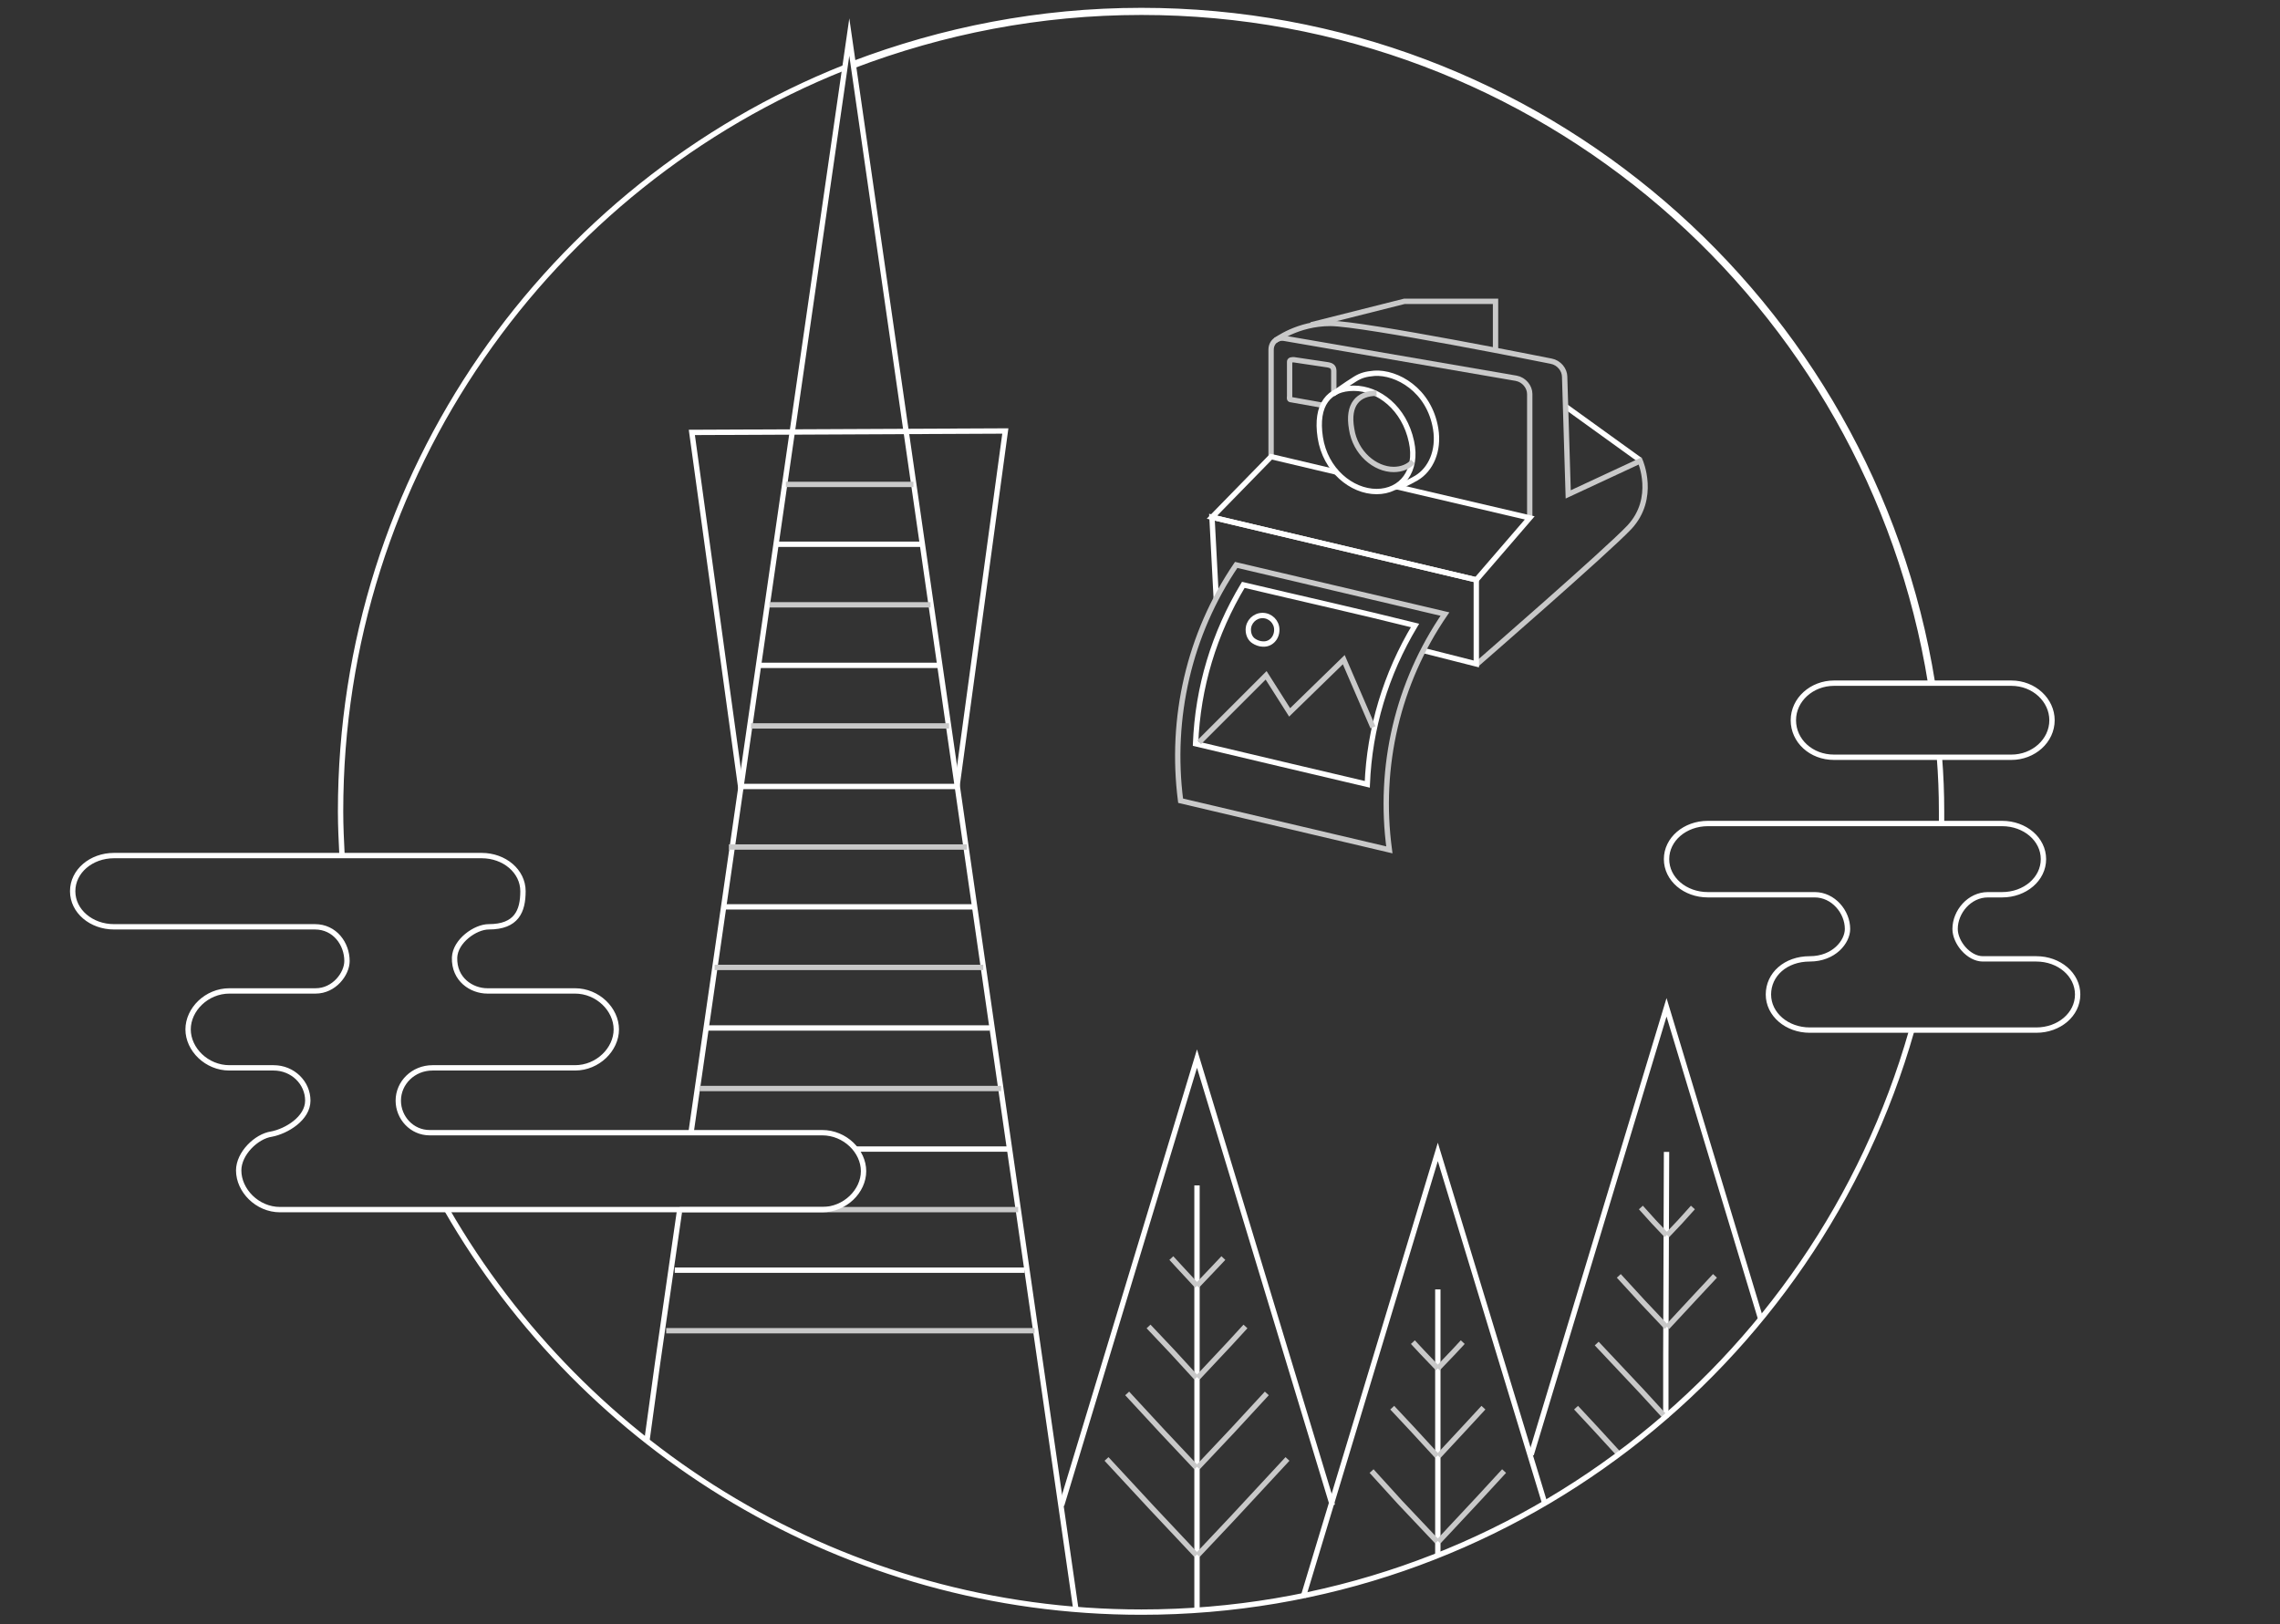 <?xml version="1.0" encoding="utf-8"?>
<!-- Generator: Adobe Illustrator 21.1.0, SVG Export Plug-In . SVG Version: 6.00 Build 0)  -->
<svg version="1.1" id="Layer_1" xmlns="http://www.w3.org/2000/svg" xmlns:xlink="http://www.w3.org/1999/xlink" x="0px" y="0px"
	 viewBox="0 0 320 228" style="enable-background:new 0 0 320 228;" xml:space="preserve">
<rect x="0" y="0" width="320" height="228" fill="#333333" stroke="none"/>
<style type="text/css">
	.st0{fill:none;stroke:#FFFFFF;stroke-width:0.75;stroke-miterlimit:10;stroke-dasharray:378.274;}
	.st1{fill:none;stroke:#FFFFFF;stroke-width:0.75;stroke-miterlimit:10;stroke-dasharray:32.725;}
	.st2{fill:none;stroke:#FFFFFF;stroke-width:0.75;stroke-miterlimit:10;stroke-dasharray:145.034;}
	.st3{fill:none;stroke:#C9C9C9;stroke-width:0.75;stroke-miterlimit:10;stroke-dasharray:17.9;}
	.st4{fill:none;stroke:#FFFFFF;stroke-width:0.75;stroke-miterlimit:10;stroke-dasharray:20.7;}
	.st5{fill:none;stroke:#C9C9C9;stroke-width:0.75;stroke-miterlimit:10;stroke-dasharray:22.6;}
	.st6{fill:none;stroke:#FFFFFF;stroke-width:0.75;stroke-miterlimit:10;stroke-dasharray:25.4;}
	.st7{fill:none;stroke:#C9C9C9;stroke-width:0.75;stroke-miterlimit:10;stroke-dasharray:27.8;}
	.st8{fill:none;stroke:#FFFFFF;stroke-width:0.75;stroke-miterlimit:10;stroke-dasharray:30.6;}
	.st9{fill:none;stroke:#C9C9C9;stroke-width:0.75;stroke-miterlimit:10;stroke-dasharray:33.4;}
	.st10{fill:none;stroke:#FFFFFF;stroke-width:0.75;stroke-miterlimit:10;stroke-dasharray:35.3;}
	.st11{fill:none;stroke:#C9C9C9;stroke-width:0.75;stroke-miterlimit:10;stroke-dasharray:37.7;}
	.st12{fill:none;stroke:#FFFFFF;stroke-width:0.75;stroke-miterlimit:10;stroke-dasharray:39.8;}
	.st13{fill:none;stroke:#C9C9C9;stroke-width:0.75;stroke-miterlimit:10;stroke-dasharray:42.3;}
	.st14{fill:none;stroke:#FFFFFF;stroke-width:0.75;stroke-miterlimit:10;stroke-dasharray:21.8;}
	.st15{fill:none;stroke:#C9C9C9;stroke-width:0.75;stroke-miterlimit:10;stroke-dasharray:47.5;}
	.st16{fill:none;stroke:#FFFFFF;stroke-width:0.75;stroke-miterlimit:10;stroke-dasharray:49.1;}
	.st17{fill:none;stroke:#C9C9C9;stroke-width:0.75;stroke-miterlimit:10;stroke-dasharray:51.7;}
	.st18{fill:none;stroke:#FFFFFF;stroke-width:0.75;stroke-miterlimit:10;stroke-dasharray:116.827;}
	.st19{fill:none;stroke:#FFFFFF;stroke-width:0.75;stroke-miterlimit:10;stroke-dasharray:37.4;}
	.st20{fill:none;stroke:#C9C9C9;stroke-width:0.75;stroke-miterlimit:10;stroke-dasharray:5.093;}
	.st21{fill:none;stroke:#C9C9C9;stroke-width:0.75;stroke-miterlimit:10;stroke-dasharray:9.27;}
	.st22{fill:none;stroke:#C9C9C9;stroke-width:0.75;stroke-miterlimit:10;stroke-dasharray:9.27;}
	.st23{fill:none;stroke:#C9C9C9;stroke-width:0.75;stroke-miterlimit:10;stroke-dasharray:13.515;}
	.st24{fill:none;stroke:#C9C9C9;stroke-width:0.75;stroke-miterlimit:10;stroke-dasharray:13.515;}
	.st25{fill:none;stroke:#FFFFFF;stroke-width:0.75;stroke-miterlimit:10;stroke-dasharray:131.031;}
	.st26{fill:none;stroke:#FFFFFF;stroke-width:0.75;stroke-miterlimit:10;stroke-dasharray:59.9;}
	.st27{fill:none;stroke:#C9C9C9;stroke-width:0.75;stroke-miterlimit:10;stroke-dasharray:5.308;}
	.st28{fill:none;stroke:#C9C9C9;stroke-width:0.75;stroke-miterlimit:10;stroke-dasharray:5.376;}
	.st29{fill:none;stroke:#C9C9C9;stroke-width:0.75;stroke-miterlimit:10;stroke-dasharray:9.835;}
	.st30{fill:none;stroke:#C9C9C9;stroke-width:0.75;stroke-miterlimit:10;stroke-dasharray:9.835;}
	.st31{fill:none;stroke:#C9C9C9;stroke-width:0.75;stroke-miterlimit:10;stroke-dasharray:14.222;}
	.st32{fill:none;stroke:#C9C9C9;stroke-width:0.75;stroke-miterlimit:10;stroke-dasharray:18.467;}
	.st33{fill:none;stroke:#FFFFFF;stroke-width:0.75;stroke-miterlimit:10;stroke-dasharray:111.261;}
	.st34{fill:none;stroke:#FFFFFF;stroke-width:0.75;stroke-miterlimit:10;stroke-dasharray:37.3;}
	.st35{fill:none;stroke:#C9C9C9;stroke-width:0.75;stroke-miterlimit:10;stroke-dasharray:5.308;}
	.st36{fill:none;stroke:#C9C9C9;stroke-width:0.75;stroke-miterlimit:10;stroke-dasharray:9.835;}
	.st37{fill:none;stroke:#C9C9C9;stroke-width:0.75;stroke-miterlimit:10;stroke-dasharray:14.222;}
	.st38{fill:none;stroke:#C9C9C9;stroke-width:0.75;stroke-miterlimit:10;stroke-dasharray:8.846;}
	.st39{fill:none;stroke:#FFFFFF;stroke-width:0.75;stroke-miterlimit:10;stroke-dasharray:194.065;}
	.st40{fill:none;stroke:#FFFFFF;stroke-width:0.75;stroke-miterlimit:10;stroke-dasharray:139.974;}
	.st41{fill:none;stroke:#FFFFFF;stroke-miterlimit:10;stroke-dasharray:199.805;}
	.st42{fill:none;stroke:#FFFFFF;stroke-width:0.75;stroke-miterlimit:10;stroke-dasharray:9.308;}
	.st43{fill:none;stroke:#FFFFFF;stroke-width:0.75;stroke-miterlimit:10;stroke-dasharray:263.394;}
	.st44{fill:none;stroke:#C9C9C9;stroke-width:0.75;stroke-miterlimit:10;stroke-dasharray:32.909;}
	.st45{fill:none;stroke:#FFFFFF;stroke-width:0.75;stroke-miterlimit:10;stroke-dasharray:12.822;}
	.st46{fill:none;stroke:#C9C9C9;stroke-width:0.75;stroke-miterlimit:10;stroke-dasharray:109.286;}
	.st47{fill:none;stroke:#C9C9C9;stroke-width:0.75;stroke-miterlimit:10;stroke-dasharray:71.586;}
	.st48{fill:none;stroke:#C9C9C9;stroke-width:0.75;stroke-miterlimit:10;stroke-dasharray:20.053;}
	.st49{fill:none;stroke:#FFFFFF;stroke-width:0.75;stroke-miterlimit:10;stroke-dasharray:90.361;}
	.st50{fill:none;stroke:#FFFFFF;stroke-width:0.75;stroke-miterlimit:10;stroke-dasharray:69.082;}
	.st51{fill:none;stroke:#FFFFFF;stroke-width:0.75;stroke-miterlimit:10;stroke-dasharray:30.412;}
	.st52{fill:none;stroke:#FFFFFF;stroke-width:0.75;stroke-miterlimit:10;stroke-dasharray:43.629;}
	.st53{fill:none;stroke:#C9C9C9;stroke-width:0.75;stroke-miterlimit:10;stroke-dasharray:19.141;}
	.st54{fill:none;stroke:#FFFFFF;stroke-width:0.75;stroke-miterlimit:10;stroke-dasharray:421.431;}
	.st55{fill:none;stroke:#FFFFFF;stroke-width:0.75;stroke-miterlimit:10;stroke-dasharray:84.071;}
	.st56{fill:none;stroke:#C9C9C9;stroke-width:0.75;stroke-miterlimit:10;stroke-dasharray:129.759;}
	.st57{fill:none;stroke:#FFFFFF;stroke-width:0.75;stroke-miterlimit:10;stroke-dasharray:96.598;}
	.st58{fill:none;stroke:#C9C9C9;stroke-width:0.75;stroke-miterlimit:10;stroke-dasharray:40.407;}
	.st59{fill:none;stroke:#FFFFFF;stroke-width:0.75;stroke-miterlimit:10;stroke-dasharray:12.624;}
</style>
<path class="st0" d="M151,225.9L119.2,5.2L97,158.9"/>
<path class="st1" d="M95.4,169.8l-3.1,21.5l-1.5,10.9"/>
<path class="st2" d="M134.3,110.5l6.8-50l-44,0.2l6.9,50.1"/>
<path class="st3" d="M128.2,68h-8.5h-9.4"/>
<path class="st4" d="M129.6,76.4h-8.4h-12.3"/>
<path class="st5" d="M130.6,84.9h-7.9H108"/>
<path class="st6" d="M132,93.4h-9.7h-15.7"/>
<path class="st7" d="M133.2,101.9H126h-20.6"/>
<path class="st8" d="M134.6,110.4H124h-20"/>
<path class="st9" d="M135.7,118.9h-10.5h-22.9"/>
<path class="st10" d="M136.9,127.3H124h-22.4"/>
<path class="st11" d="M138,135.8h-12.5h-25.2"/>
<path class="st12" d="M138.9,144.3h-12.2H99.1"/>
<path class="st13" d="M140.5,152.8h-7.2H98.2"/>
<path class="st14" d="M141.9,161.3h-8.1h-13.7"/>
<path class="st15" d="M142.9,169.8h-9.2H95.4"/>
<path class="st16" d="M143.8,178.3h-11.3H94.7"/>
<path class="st17" d="M145.2,186.8h-14.9H93.5"/>
<path class="st18" d="M216.8,211l-15-49.3l-18.9,62.5"/>
<path class="st19" d="M201.8,218.4V186v-5"/>
<path class="st20" d="M201.8,192.1l-2.2-2.3l-1.3-1.4"/>
<path class="st20" d="M201.8,192.1l2.2-2.3l1.3-1.4"/>
<path class="st21" d="M201.7,204.4l-3.4-3.7l-2.9-3.1"/>
<path class="st22" d="M201.9,204.4l3.9-4.2l2.4-2.6"/>
<path class="st23" d="M201.7,216.4l-5.2-5.5l-4-4.4"/>
<path class="st24" d="M201.9,216.4l5.7-6.1l3.5-3.8"/>
<path class="st25" d="M187,211.3l-19-62.7l-19,62.7"/>
<path class="st26" d="M168,226.3v-28.6v-31.3"/>
<path class="st27" d="M168,180.5l-2.5-2.7l-1.1-1.2"/>
<path class="st28" d="M168,180.5l2-2.1l1.7-1.8"/>
<path class="st29" d="M167.9,193.4l-3.3-3.6l-3.4-3.6"/>
<path class="st30" d="M168.1,193.4l4.5-4.8l2.2-2.4"/>
<path class="st31" d="M167.9,206l-4.8-5.1l-4.9-5.3"/>
<path class="st31" d="M168.1,206l4.9-5.2l4.8-5.2"/>
<path class="st32" d="M167.9,218.3l-6.3-6.7l-6.3-6.8"/>
<path class="st32" d="M168.1,218.3l4.9-5.2l7.7-8.3"/>
<path class="st33" d="M247.1,185.1l-13.2-43.7l-19,62.8"/>
<path class="st34" d="M233.8,199v-8.7l0.1-28.6"/>
<path class="st35" d="M233.9,173.4l-1.8-1.9l-1.8-2"/>
<path class="st35" d="M234,173.4l1.8-1.9l1.8-2"/>
<path class="st29" d="M233.9,186.3l-3.4-3.6l-3.3-3.6"/>
<path class="st36" d="M234,186.3l3.9-4.2l2.8-3"/>
<path class="st37" d="M233.8,199l-3.3-3.6l-6.4-6.8"/>
<path class="st38" d="M227.2,204.1l-3.3-3.6l-2.7-2.9"/>
<path class="st39" d="M239.7,115.6H281c3.2,0,5.8,2.2,5.8,5s-2.6,5-5.8,5h-2c-2.6,0-4.6,2.4-4.6,4.8c0,1.9,1.9,4.2,3.9,4.2
	c1.5,0,7.5,0,7.5,0c3.2,0,5.8,2.2,5.8,5s-2.6,5-5.8,5H254c-3.2,0-5.8-2.2-5.8-5s2.4-5,5.8-5c3.4,0,5.3-2.4,5.3-4.2
	c0-2.4-2-4.8-4.6-4.8h-15c-3.2,0-5.8-2.2-5.8-5C233.9,117.8,236.5,115.6,239.7,115.6z"/>
<path class="st40" d="M118.5,9.5C77.1,26,47.8,66.5,47.8,113.9c0,2.1,0.1,4.1,0.2,6.1"/>
<path class="st41" d="M271.1,95.9c-8.6-53.5-55-94.3-110.9-94.3c-14.3,0-27.9,2.7-40.5,7.5"/>
<path class="st42" d="M272.5,115.6c0-0.6,0-1.1,0-1.7c0-2.6-0.1-5.1-0.3-7.6"/>
<path class="st43" d="M62.7,169.8c19.4,33.7,55.8,56.5,97.5,56.5c51.4,0,94.7-34.5,108.1-81.6"/>
<path class="st44" d="M209.9,48.9v-6.6h-12.8L184,45.6"/>
<path class="st45" d="M230.2,64.6l-10.4-7.5"/>
<path class="st46" d="M207.2,93.3c0,0,18.4-16,21.5-19.3c3.8-4.1,1.5-9.3,1.5-9.3l-10.1,4.7l-0.5-16.5c0-1-0.8-2-1.9-2.2
	c0,0-26.4-5.3-31-5.3s-7.7,2.4-7.7,2.4"/>
<path class="st47" d="M214.7,72.8V55.3c0-1-0.8-2-1.9-2.2l-32.5-5.6c-1-0.2-1.9,0.5-1.9,1.6v15.1"/>
<path class="st48" d="M185.7,56.9l-4.5-0.8c-0.3,0-0.2-0.3-0.2-0.5v-4.8c0-0.3,0.3-0.3,0.6-0.3l4.7,0.7c0.6,0.1,0.9,0.3,0.9,0.9v3.1
	"/>
<path class="st49" d="M195.9,68.3l18.8,4.4l-7.5,8.7l-37.1-8.8l8.3-8.5l9.3,2.2"/>
<path class="st50" d="M199.7,91.3l7.5,1.9V81.4l-37.1-8.8l0.6,11.4"/>
<path class="st51" d="M195.8,68.4c0.7-0.1,1.6-0.5,3-1.3c2-1.2,3.2-3.8,2.7-6.9c-0.9-5.5-5.5-8-8.6-7.8c-1.2,0.1-1.9,0.3-2.7,0.8
	c-1.6,1-2.5,1.7-3.1,2.1"/>
<path class="st52" d="M185.3,61.4c0.7,4.6,4.4,7.6,7.9,7.6s5.8-2.9,4.9-7c-1-4.7-4.6-7.5-8.1-7.5C186.5,54.5,184.6,56.8,185.3,61.4z
	"/>
<path class="st53" d="M193.2,55.2c-2.6,0-4.1,1.6-3.5,5c0.5,3.4,3.3,5.7,5.9,5.7c1.1,0,2.1-0.4,2.7-1.1"/>
<path class="st54" d="M16,120.1h51.6c3.2,0,5.8,2.2,5.8,5s-0.9,5-4.8,5c-1.9,0-4.7,2-4.8,4.3c-0.1,3.1,2.4,4.7,4.6,4.7
	c5.4,0,12.3,0,12.3,0c3.2,0,5.8,2.6,5.8,5.4c0,2.8-2.6,5.4-5.8,5.4h-20c-2.7,0-4.8,2.1-4.8,4.6c0,2.4,1.9,4.5,4.4,4.5h55.1
	c3.2,0,5.8,2.6,5.8,5.4s-2.6,5.4-5.8,5.4H39.3c-3.2,0-5.8-2.7-5.8-5.5c0-2.4,2.5-4.8,4.6-5.1c2.1-0.4,5.1-2.2,5.1-4.7
	s-2.1-4.6-4.8-4.6h-6.2c-3.2,0-5.8-2.6-5.8-5.4c0-2.8,2.6-5.4,5.8-5.4c0,0,9.5,0,12.1,0s4.4-2.4,4.4-4.2c0-2.4-1.7-4.8-4.5-4.8
	s-28.2,0-28.2,0c-3.2,0-5.8-2.2-5.8-5C10.2,122.3,12.8,120.1,16,120.1z"/>
<path class="st55" d="M288,101.1c0,2.9-2.6,5.2-5.7,5.2h-24.9c-3.2,0-5.7-2.3-5.7-5.2l0,0c0-2.9,2.6-5.2,5.7-5.2h24.9
	C285.5,95.9,288,98.3,288,101.1L288,101.1z"/>
<path class="st56" d="M195,119.3c-9.8-2.3-19.5-4.6-29.3-6.9c-1.5-11.6,1.2-23.4,7.8-33.1c9.8,2.3,19.5,4.6,29.3,6.9
	C196.2,95.8,193.4,107.6,195,119.3z"/>
<path class="st57" d="M174.5,82.1c-4.1,6.8-6.4,14.4-6.7,22.3c8,1.9,16,3.8,24.1,5.7c0.3-7.8,2.6-15.5,6.7-22.3
	C190.6,85.8,182.5,84,174.5,82.1L174.5,82.1z"/>
<path class="st58" d="M192.7,102.1l-4.1-9.5L181,100l-3.3-5.2l-9.4,9.4"/>
<path class="st59" d="M179.2,88.4c0-1.1-0.9-2-2-2s-2,0.9-2,2c0,0.7,0.3,1.3,0.8,1.6c0.3,0.2,0.8,0.4,1.2,0.4
	C178.3,90.5,179.2,89.6,179.2,88.4z"/>
</svg>
